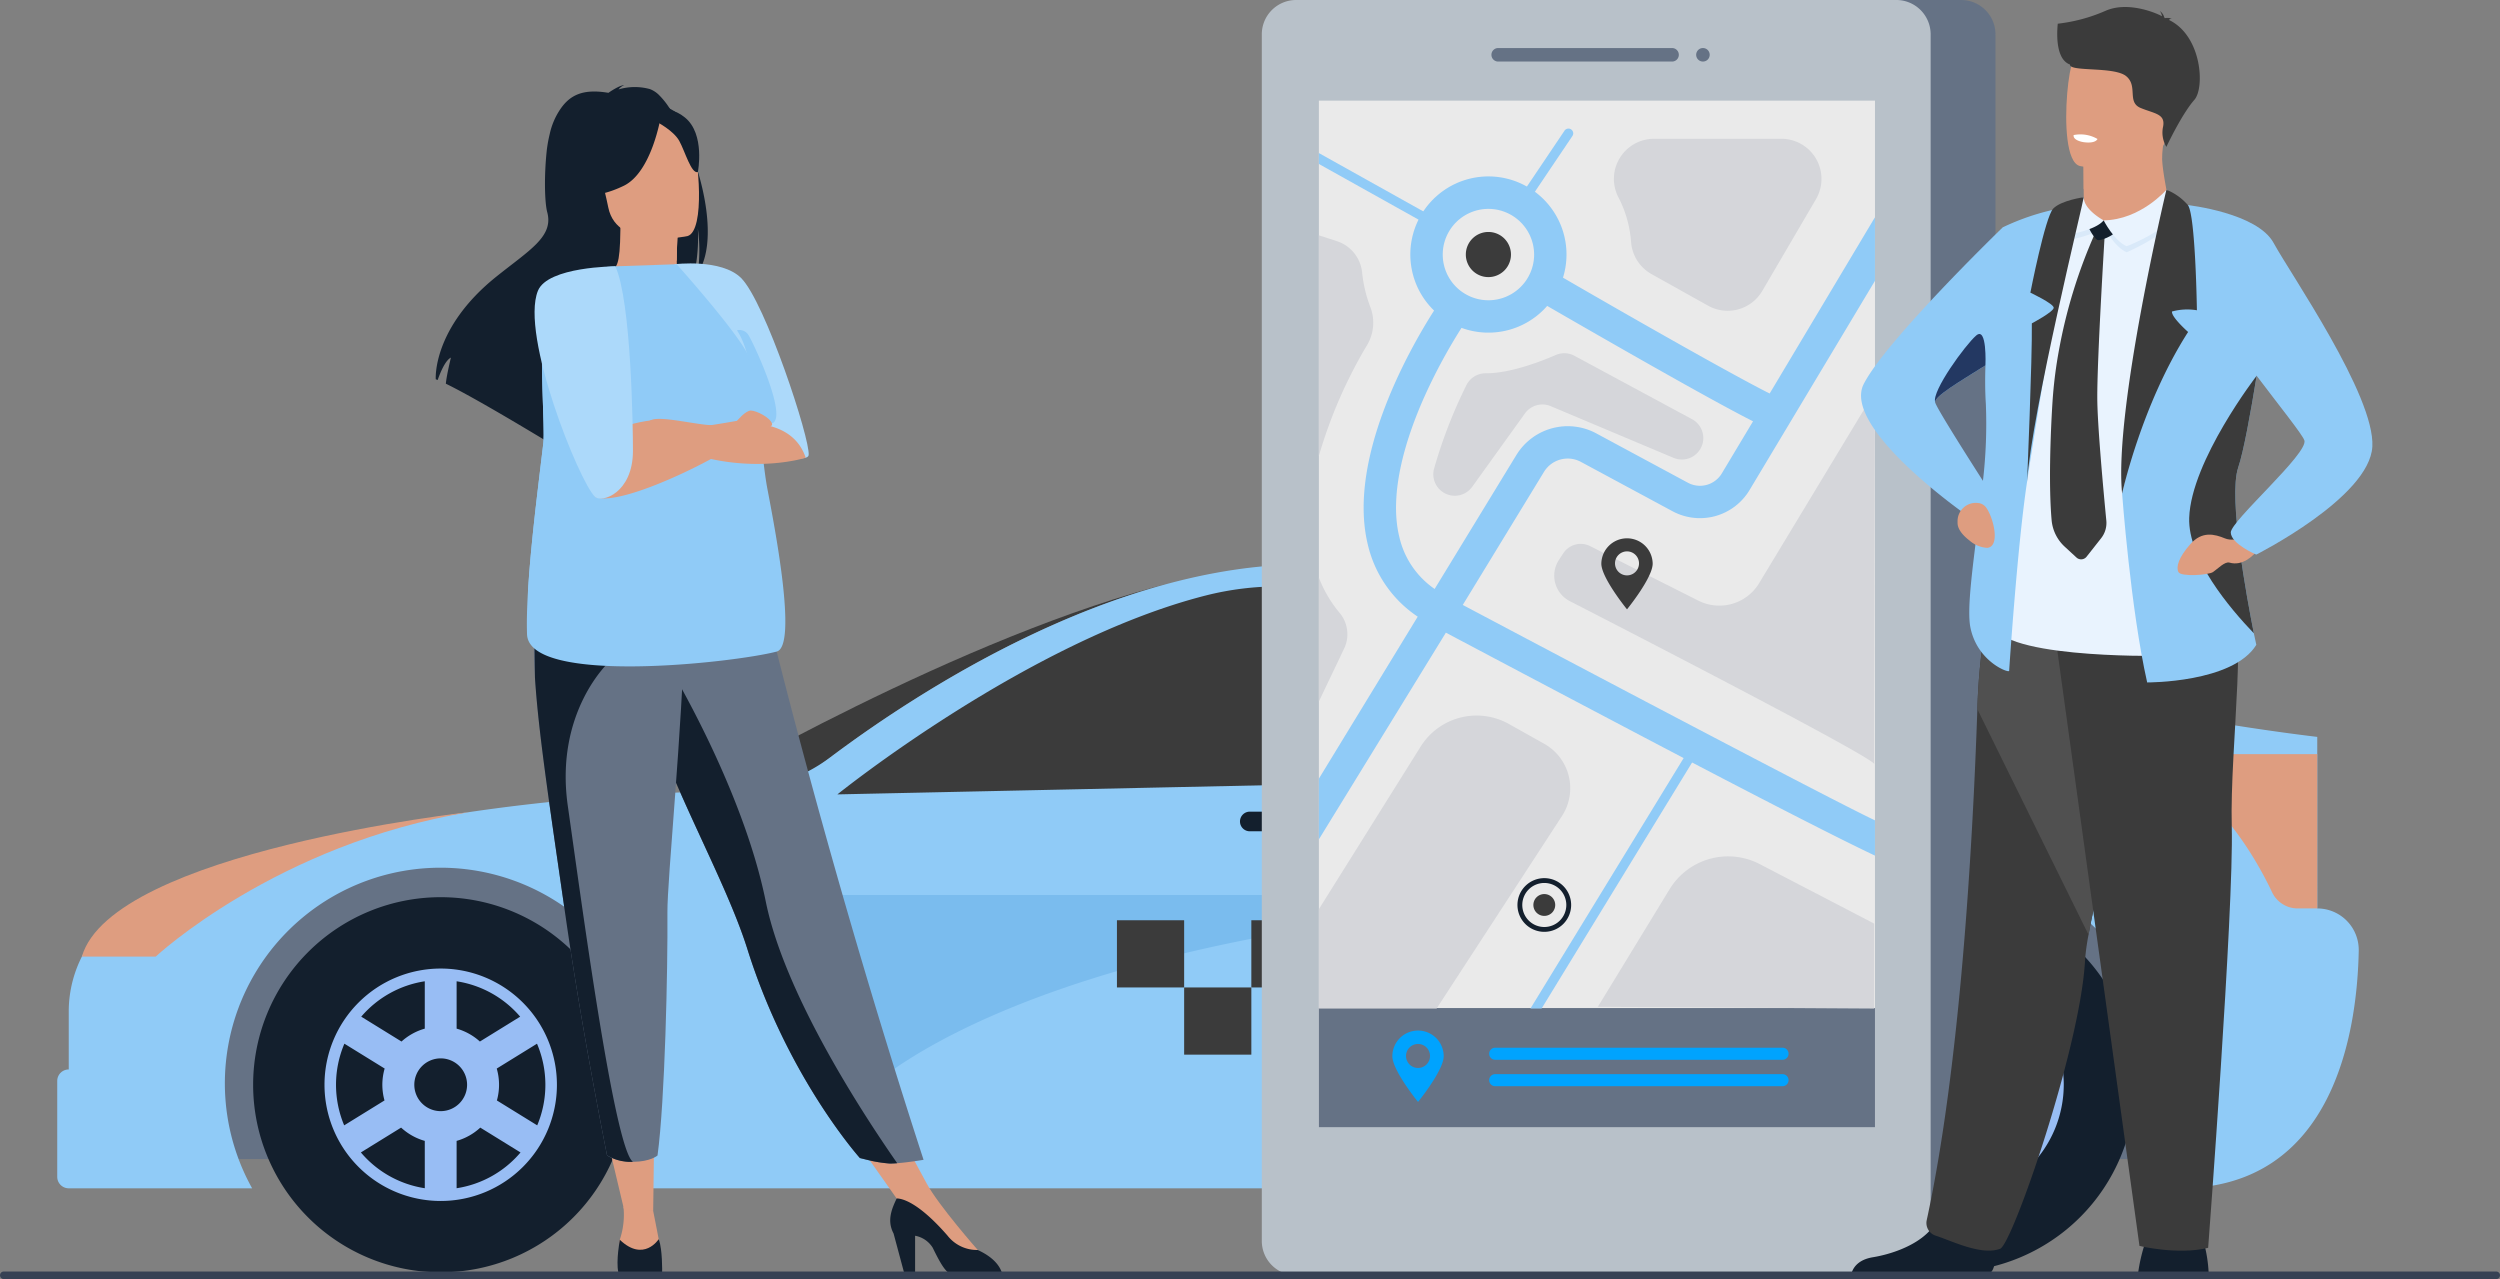 <svg xmlns="http://www.w3.org/2000/svg" xmlns:xlink="http://www.w3.org/1999/xlink" width="524.174" height="268.174" viewBox="0 0 524.174 268.174">
  <rect x="0" y="0" width="524.174" height="268.174" fill="#808080" stroke="none"/>
  <defs>
    <clipPath id="clip-path">
      <rect id="Rectangle_20726" data-name="Rectangle 20726" width="116.594" height="215.227" fill="#90cbf7"/>
    </clipPath>
    <clipPath id="clip-path-2">
      <rect id="Rectangle_20727" data-name="Rectangle 20727" width="524.174" height="268.174" fill="none"/>
    </clipPath>
  </defs>
  <g id="Group_91151" data-name="Group 91151" transform="translate(-1482.826 -1712.146)">
    <path id="Path_26154" data-name="Path 26154" d="M545.407,661.652H126.26l17.018-62.859H545.407Z" transform="translate(1394.553 1293.509)" fill="#657285"/>
    <path id="Path_26155" data-name="Path 26155" d="M884.752,394.277h0l-.035,0,.033,0" transform="translate(864.289 1436.494)" fill="#131f2d"/>
    <path id="Path_26156" data-name="Path 26156" d="M484.7,449.484h0q9.426-.353,19.6-.361s37.542-32.58,80.971-43.669C540.62,416.482,484.7,449.484,484.7,449.484" transform="translate(1143.955 1428.679)" fill="#3b3b3b"/>
    <path id="Path_26157" data-name="Path 26157" d="M513.738,465.443V429.472s-42.2-4.823-67.723-14.067C386.933,393.7,355.182,393.3,301.526,393.3c-40.737,0-82,27.28-99.5,40.417a35.326,35.326,0,0,1-20.433,7.036c-64.442,1.412-104.279,14.276-124.063,22.96a25.523,25.523,0,0,0-15.238,23.382V499.2a2.411,2.411,0,0,0-2.411,2.411v20.1a2.411,2.411,0,0,0,2.411,2.411H80.744a45.216,45.216,0,1,1,79,0h236.6a45.216,45.216,0,1,1,79,0H484.8c32.7,0,37.329-33.437,37.635-49.83a8.693,8.693,0,0,0-8.7-8.85" transform="translate(1454.946 1437.177)" fill="#90cbf7"/>
    <path id="Path_26158" data-name="Path 26158" d="M660.928,410.535c-37.329,9.447-77.354,41.734-77.354,41.734L689.522,450a10.888,10.888,0,0,0,9.645-6.307L715.4,408.662H676.118a61.914,61.914,0,0,0-15.191,1.874" transform="translate(1074.83 1426.437)" fill="#3b3b3b"/>
    <path id="Path_26159" data-name="Path 26159" d="M1007.1,411.334,992.221,445.41a3.966,3.966,0,0,0,3.635,5.553c15.01.007,54.419-.55,77.1-6.233a7.169,7.169,0,0,0,3.224-12.112c-9.219-8.843-29.264-21.284-69.088-21.284" transform="translate(789.366 1424.568)" fill="#131f2d"/>
    <path id="Path_26160" data-name="Path 26160" d="M57.052,596.172H72.533s25.313-23.63,65.936-30.327c0,0-75.044,8.269-81.417,30.327" transform="translate(1442.939 1316.545)" fill="#de9d80"/>
    <path id="Path_26161" data-name="Path 26161" d="M1553.126,557.9h-4.1a5.936,5.936,0,0,1-5.371-3.391c-2.368-5.011-7.57-14.531-15.551-21.3a4.348,4.348,0,0,1,2.811-7.667h22.209Z" transform="translate(415.558 1344.716)" fill="#de9d80"/>
    <path id="Path_26162" data-name="Path 26162" d="M886.779,569.746H866.187a2.06,2.06,0,1,1,0-4.12h20.592a2.06,2.06,0,0,1,0,4.12" transform="translate(878.687 1316.698)" fill="#131f2d"/>
    <path id="Path_26163" data-name="Path 26163" d="M1189.352,569.746h-20.592a2.06,2.06,0,0,1,0-4.12h20.592a2.06,2.06,0,0,1,0,4.12" transform="translate(667.146 1316.698)" fill="#131f2d"/>
    <path id="Path_26164" data-name="Path 26164" d="M729.72,623.736H544.063a9.843,9.843,0,0,0-8.409,14.959l11.956,19.653a8.614,8.614,0,0,0,12.36,2.545c15.875-11.317,61.6-34.8,169.75-37.157" transform="translate(1109.346 1276.071)" fill="#7abcee"/>
    <path id="Path_26165" data-name="Path 26165" d="M917.221,335.94H907.7a2.951,2.951,0,0,0-2.776,1.952l-5.611,15.6h20.861v-14.6a2.951,2.951,0,0,0-2.951-2.951" transform="translate(854.089 1477.279)" fill="#f1a34f"/>
    <path id="Path_26166" data-name="Path 26166" d="M939.386,368.662V357.99H935.3a6.665,6.665,0,0,0-6.277,4.425l-2.229,6.247Z" transform="translate(834.873 1461.863)" fill="#131f2d"/>
    <rect id="Rectangle_20718" data-name="Rectangle 20718" width="14.09" height="14.09" transform="translate(1717.015 1905.095)" fill="#3b3b3b"/>
    <rect id="Rectangle_20719" data-name="Rectangle 20719" width="14.09" height="14.09" transform="translate(1731.105 1919.185)" fill="#3b3b3b"/>
    <rect id="Rectangle_20720" data-name="Rectangle 20720" width="14.09" height="14.09" transform="translate(1745.195 1905.095)" fill="#3b3b3b"/>
    <rect id="Rectangle_20721" data-name="Rectangle 20721" width="14.09" height="14.09" transform="translate(1759.286 1919.185)" fill="#131f2d"/>
    <rect id="Rectangle_20722" data-name="Rectangle 20722" width="14.09" height="14.09" transform="translate(1773.376 1905.095)" fill="#131f2d"/>
    <path id="Path_26167" data-name="Path 26167" d="M1305.158,664.377a39.327,39.327,0,1,1-39.327-39.327,39.327,39.327,0,0,1,39.327,39.327" transform="translate(625.336 1275.152)" fill="#131f2d"/>
    <path id="Path_26168" data-name="Path 26168" d="M1324.962,699.143a24.366,24.366,0,1,1-24.366-24.366,24.366,24.366,0,0,1,24.366,24.366m-21.029-11.769a12.211,12.211,0,0,1,4.879,2.705l8.445-5.215a21.913,21.913,0,0,0-13.324-7.417Zm-20-2.51,8.444,5.215a12.217,12.217,0,0,1,4.879-2.705v-9.927a21.912,21.912,0,0,0-13.324,7.417m4.879,17.567a12.224,12.224,0,0,1,.032-6.689l-8.441-5.213a22,22,0,0,0-.044,17.123Zm8.445,8.48a12.207,12.207,0,0,1-4.963-2.785l-8.435,5.21a21.912,21.912,0,0,0,13.4,7.5Zm3.338-6.237a5.532,5.532,0,1,0-5.532-5.532,5.532,5.532,0,0,0,5.532,5.532m16.735,8.661-8.435-5.21a12.2,12.2,0,0,1-4.963,2.785v9.927a21.911,21.911,0,0,0,13.4-7.5m3.5-5.683a22,22,0,0,0-.045-17.123l-8.44,5.213a12.232,12.232,0,0,1,.031,6.689Z" transform="translate(590.571 1240.387)" fill="#98bdf4"/>
    <path id="Path_26169" data-name="Path 26169" d="M255.063,664.569a39.327,39.327,0,1,1-39.327-39.327,39.327,39.327,0,0,1,39.327,39.327" transform="translate(1359.492 1275.018)" fill="#131f2d"/>
    <path id="Path_26170" data-name="Path 26170" d="M274.867,699.334A24.366,24.366,0,1,1,250.5,674.968a24.366,24.366,0,0,1,24.366,24.366m-21.028-11.768a12.212,12.212,0,0,1,4.879,2.705l8.444-5.215a21.911,21.911,0,0,0-13.324-7.417Zm-20-2.51,8.444,5.215a12.215,12.215,0,0,1,4.879-2.705v-9.927a21.912,21.912,0,0,0-13.323,7.417m4.879,17.567a12.22,12.22,0,0,1,.031-6.689l-8.441-5.213a22.007,22.007,0,0,0-.045,17.123Zm8.444,8.48a12.207,12.207,0,0,1-4.963-2.785l-8.434,5.209a21.912,21.912,0,0,0,13.4,7.5Zm3.338-6.237a5.532,5.532,0,1,0-5.532-5.532,5.532,5.532,0,0,0,5.532,5.532m16.735,8.661-8.435-5.209a12.208,12.208,0,0,1-4.963,2.785v9.927a21.912,21.912,0,0,0,13.4-7.5m3.5-5.683a22.007,22.007,0,0,0-.045-17.123l-8.441,5.213a12.225,12.225,0,0,1,.032,6.689Z" transform="translate(1324.728 1240.253)" fill="#98bdf4"/>
    <path id="Path_26171" data-name="Path 26171" d="M931.681,266.093h125.885a7.2,7.2,0,0,0,7.176-7.176V7.176A7.2,7.2,0,0,0,1057.565,0H931.681a7.2,7.2,0,0,0-7.176,7.176V258.917a7.2,7.2,0,0,0,7.176,7.176" transform="translate(836.474 1712.146)" fill="#657285"/>
    <path id="Path_26172" data-name="Path 26172" d="M886.5,267.391h125.885a7.2,7.2,0,0,0,7.176-7.176V7.176A7.2,7.2,0,0,0,1012.383,0H886.5a7.2,7.2,0,0,0-7.176,7.176V260.215a7.2,7.2,0,0,0,7.176,7.176" transform="translate(868.063 1712.146)" fill="#b8c1c9"/>
    <path id="Path_26173" data-name="Path 26173" d="M1040.772,33.478h36.455a1.418,1.418,0,1,1,0,2.837h-36.455a1.418,1.418,0,1,1,0-2.837" transform="translate(756.18 1688.74)" fill="#657285"/>
    <path id="Path_26174" data-name="Path 26174" d="M1183.457,33.478a1.418,1.418,0,1,1-1.418,1.419,1.423,1.423,0,0,1,1.418-1.419" transform="translate(656.423 1688.74)" fill="#657285"/>
    <rect id="Rectangle_20723" data-name="Rectangle 20723" width="116.595" height="215.227" transform="translate(1759.354 1733.245)" fill="#eaeaea"/>
    <rect id="Rectangle_20724" data-name="Rectangle 20724" width="116.595" height="24.985" transform="translate(1759.354 1923.504)" fill="#657285"/>
    <path id="Path_26175" data-name="Path 26175" d="M1057.825,106.422a1,1,0,0,0,.829-.441l9.862-14.645a1,1,0,1,0-1.656-1.115L1057,104.866a1,1,0,0,0,.827,1.556" transform="translate(743.963 1649.377)" fill="#90cbf7"/>
    <path id="Path_26176" data-name="Path 26176" d="M1030.98,166.4a4.732,4.732,0,1,0-4.732,4.732,4.732,4.732,0,0,0,4.732-4.732" transform="translate(768.65 1599.115)" fill="#3b3b3b"/>
    <path id="Path_26177" data-name="Path 26177" d="M1113.517,628.332l15.046-24.661a14.368,14.368,0,0,1,18.892-5.265l24,12.477v17.806Z" transform="translate(704.329 1294.914)" fill="#d5d6da"/>
    <path id="Path_26178" data-name="Path 26178" d="M1150.206,350.91c.134-1.2-46.951-25.507-63.82-34.173a6.007,6.007,0,0,1-2.289-8.621l.906-1.392a4.382,4.382,0,0,1,5.645-1.524l22.7,11.437a9.754,9.754,0,0,0,12.625-3.486l24.4-40.39Z" transform="translate(725.579 1521.449)" fill="#d5d6da"/>
    <path id="Path_26179" data-name="Path 26179" d="M1167.075,109.375l-11.267,19.246a8.408,8.408,0,0,1-11.355,3.094l-11.863-6.624a8.431,8.431,0,0,1-4.278-6.622,24.093,24.093,0,0,0-2.577-9.312,8.366,8.366,0,0,1,.21-8.415l0-.005a8.407,8.407,0,0,1,7.171-4.018h26.7a8.409,8.409,0,0,1,7.257,12.656" transform="translate(696.51 1644.526)" fill="#d5d6da"/>
    <path id="Path_26180" data-name="Path 26180" d="M919.1,164v46.267a99.221,99.221,0,0,1,10.15-23.318,9.166,9.166,0,0,0,.6-8.018,28.549,28.549,0,0,1-1.689-7.217,7.712,7.712,0,0,0-5.292-6.49Z" transform="translate(840.251 1597.485)" fill="#d5d6da"/>
    <path id="Path_26181" data-name="Path 26181" d="M923.459,409.926a26.219,26.219,0,0,1-4.357-7.4v25.972l5.3-11.1a6.978,6.978,0,0,0-.94-7.473" transform="translate(840.251 1430.73)" fill="#d5d6da"/>
    <path id="Path_26182" data-name="Path 26182" d="M919.1,539.257v20.824h24.69l26.283-40.356a10.687,10.687,0,0,0-3.732-15.157l-7.4-4.147a13.837,13.837,0,0,0-18.493,4.731Z" transform="translate(840.251 1363.52)" fill="#d5d6da"/>
    <path id="Path_26183" data-name="Path 26183" d="M1053.071,260l-24.665-13.3a4.5,4.5,0,0,0-3.929-.165c-3.171,1.379-9.588,3.858-14.68,3.831a4.5,4.5,0,0,0-4.072,2.534,102.43,102.43,0,0,0-6.773,17.525,4.5,4.5,0,0,0,8.01,3.749l11.064-15.393a4.5,4.5,0,0,1,5.4-1.521l25.766,10.844a4.5,4.5,0,0,0,3.88-8.107" transform="translate(784.538 1540.045)" fill="#d5d6da"/>
    <path id="Path_26184" data-name="Path 26184" d="M1099.33,730.138h-60.174a1.265,1.265,0,1,0,0,2.529h60.174a1.265,1.265,0,1,0,0-2.529" transform="translate(757.202 1201.682)" fill="#00a3fe"/>
    <path id="Path_26185" data-name="Path 26185" d="M1099.33,748.556h-60.174a1.265,1.265,0,1,0,0,2.529h60.174a1.265,1.265,0,1,0,0-2.529" transform="translate(757.202 1188.805)" fill="#00a3fe"/>
    <path id="Path_26186" data-name="Path 26186" d="M975.695,718.181a5.383,5.383,0,0,0-5.383,5.383c0,2.973,5.383,9.582,5.383,9.582s5.382-6.609,5.382-9.582a5.382,5.382,0,0,0-5.382-5.383m0,7.844a2.516,2.516,0,1,1,2.516-2.516,2.516,2.516,0,0,1-2.516,2.516" transform="translate(804.448 1210.041)" fill="#00a3fe"/>
    <path id="Path_26187" data-name="Path 26187" d="M1115.946,380.286c0,2.973,5.383,9.582,5.383,9.582s5.383-6.609,5.383-9.582a5.383,5.383,0,0,0-10.765,0m2.867-.054a2.516,2.516,0,1,1,2.516,2.516,2.516,2.516,0,0,1-2.516-2.516" transform="translate(702.631 1450.038)" fill="#3b3b3b"/>
    <path id="Path_26188" data-name="Path 26188" d="M1066.55,574.457l33.5-54.765a1,1,0,0,1,1.7,1.042l-32.863,53.723Z" transform="translate(737.165 1349.145)" fill="#90cbf7"/>
    <path id="Path_26189" data-name="Path 26189" d="M1068.592,625.353a2.289,2.289,0,1,0,2.289-2.289,2.289,2.289,0,0,0-2.289,2.289" transform="translate(735.737 1276.541)" fill="#3b3b3b"/>
    <path id="Path_26190" data-name="Path 26190" d="M1057.49,617.592a5.629,5.629,0,1,0,5.629-5.629,5.629,5.629,0,0,0-5.629,5.629m1.013,0a4.616,4.616,0,1,1,4.616,4.616,4.616,4.616,0,0,1-4.616-4.616" transform="translate(743.5 1284.302)" fill="#131f2d"/>
    <path id="Path_26191" data-name="Path 26191" d="M1451.975,108.481l.01,1.732s-.472,5.416,6.2,6.207,12.138.689,11.958-3.491c-.6-3.236-1.677-8.259-1.722-10.937a18.841,18.841,0,0,1,.237-3.243l-12.923-.258-3.806.622Z" transform="translate(467.736 1643.287)" fill="#de9d80"/>
    <path id="Path_26192" data-name="Path 26192" d="M1451.925,99.113l.049,9.368a10.931,10.931,0,0,0,4.659,1.028c5.939,0,9.778-4.355,11.785-7.517a18.816,18.816,0,0,1,.237-3.243l-12.924-.258Z" transform="translate(467.736 1643.287)" fill="#de9d80"/>
    <path id="Path_26193" data-name="Path 26193" d="M1461.247,45.21c-1.5,8.07-11.912,7.8-16.412,7.3-1.266-.141-2.063-.3-2.063-.3-1.428-.381-2.224-2.63-2.595-5.576-.734-5.83.193-14.388,1.179-16.577,1.482-3.294,4.274-6.856,14.76-4.286s7.055,9.1,5.131,19.444" transform="translate(476.135 1694.747)" fill="#de9d80"/>
    <path id="Path_26194" data-name="Path 26194" d="M1504.854,865.553H1490.1a35.606,35.606,0,0,1,1.177-5.3,15.038,15.038,0,0,1,.836-2.126c1.435-2.865,10.55-1.042,10.55-1.042s.847.725,1.508,3.5a29.36,29.36,0,0,1,.685,4.969" transform="translate(441.048 1113.326)" fill="#131f2d"/>
    <path id="Path_26195" data-name="Path 26195" d="M1320.752,846.941c-.04,2.007-.293,3.907-1.021,4.657h-29.185c.371-1.056,1.421-2.644,4.418-3.131,3.4-.551,8.712-2.19,11.81-5.466a8.786,8.786,0,0,0,2.286-4.141c1.373-6.113,11.354,1.873,11.354,1.873a49.489,49.489,0,0,1,.339,6.207" transform="translate(580.563 1127.281)" fill="#131f2d"/>
    <path id="Path_26196" data-name="Path 26196" d="M1376.451,478.449a46.054,46.054,0,0,0-.733,5.391c-.928,18.1-15.234,59.476-17.792,60.441-3.959,1.494-10.195-1.682-13.457-2.721a2.8,2.8,0,0,1-1.963-3.178c7.085-32.569,9.689-79.469,10.636-107.234a126,126,0,0,1,2.88-23.647s34.892-9.31,35.1,2.467c.184,10.421-11.558,51.29-14.669,68.481" transform="translate(544.275 1429.69)" fill="#3b3b3b"/>
    <path id="Path_26197" data-name="Path 26197" d="M1401.3,478.449l-23.309-47.3a126,126,0,0,1,2.88-23.647s34.892-9.31,35.1,2.467c.184,10.421-11.558,51.29-14.669,68.481" transform="translate(519.428 1429.69)" fill="#505050"/>
    <path id="Path_26198" data-name="Path 26198" d="M1429.66,414.072l18.445,133.686s8.1,1.953,14.4.391c0,0,5.4-71.1,4.95-88.289s3.876-45.995-.987-49.172-36.809,3.384-36.809,3.384" transform="translate(483.303 1425.627)" fill="#3b3b3b"/>
    <path id="Path_26199" data-name="Path 26199" d="M1433.769,8.386a34.69,34.69,0,0,0,10.059-2.722c4.419-1.921,9.993.194,11.8,1.148a2.686,2.686,0,0,0-.441-1.089,2.428,2.428,0,0,1,.932,1.381c.084.062.121.1.1.119a3.113,3.113,0,0,1,1.513.1s-.414-.059-.562.207a.253.253,0,0,1-.067.073c6.893,3.33,7.529,14.223,5.311,16.744-2.669,3.032-5.869,9.862-5.869,9.862a5.855,5.855,0,0,1-.681-4.282c.485-2.669-1.82-2.669-4.731-3.882s-.485-4.609-3.032-6.671-11.887-.849-11.766-2.426c-3.467-1.263-2.569-8.2-2.569-8.56" transform="translate(480.504 1708.731)" fill="#3b3b3b"/>
    <path id="Path_26200" data-name="Path 26200" d="M1427.763,154.2l-4.247,91.12s-35.445.579-34.433-7.442,12.776-80.888,12.776-80.888Z" transform="translate(511.687 1604.34)" fill="#e9f3fe"/>
    <path id="Path_26201" data-name="Path 26201" d="M1503.2,197.974c-2.109,6.326,1.867,27.553,3.284,34.744.311,1.521.519,2.42.519,2.42-4.909,7.985-22.886,7.882-22.886,7.882-3.457-15.281-5.255-39.618-5.255-39.618l13.794-60.466,17.355,16.042s-1.314,9.784-2.939,19.74c-1.279,7.882-2.731,15.9-3.872,19.256" transform="translate(448.905 1612.214)" fill="#90cbf7"/>
    <path id="Path_26202" data-name="Path 26202" d="M1450.059,94.611s-.337,1.041-2.964.661c0,0-2.205-.319-2.042-1.48a7.156,7.156,0,0,1,5.006.819" transform="translate(472.547 1646.674)" fill="#fff"/>
    <path id="Path_26203" data-name="Path 26203" d="M1341.666,143.549s-5.4,28-9.919,57.827c-2.038,13.44-3.751,39.459-3.751,39.635,0,.552-6.645-1.86-8.118-9.044-.815-3.975.561-13.287,1.786-23.379a6.051,6.051,0,0,1-2.834-.4s-26-18.184-21.33-27.311c4.584-9,28.245-31.971,29.084-32.784l.008-.038a49.892,49.892,0,0,1,15.074-4.5m-19.17,57.632a103.521,103.521,0,0,0,.609-16.162c-.166-2.554-.177-5.3-.08-8.093l-.011.007-.1.1c-5.427,3.422-10.441,6.326-10.441,7.64a.211.211,0,0,0,.035.138c.5,1.486,7.407,12.33,9.991,16.365" transform="translate(576.092 1611.786)" fill="#90cbf7"/>
    <path id="Path_26204" data-name="Path 26204" d="M1482.557,137.762c.043-.87-4.076-2.071-4.076-2.071s-4.714,6.537-12.481,6.65c0,0,2.213,4.308,4.822,5.423,0,0,11.479-4.838,11.735-10" transform="translate(457.896 1617.28)" fill="#d9e9f9"/>
    <path id="Path_26205" data-name="Path 26205" d="M1428.962,222.169a8.6,8.6,0,0,0,2.739,5.559l2.471,2.277a1.448,1.448,0,0,0,2.118-.17l3.062-3.888a5.163,5.163,0,0,0,1.081-3.683c-.286-2.942-.82-8.611-1.247-14.081-.348-4.433-.626-8.739-.647-11.359-.067-8.364,1.592-35.038,1.592-35.038l-2.005.1a107.4,107.4,0,0,0-7.588,24.442,93.225,93.225,0,0,0-1.386,10.983s-1.045,15.235-.19,24.854" transform="translate(484.026 1599.036)" fill="#3b3b3b"/>
    <path id="Path_26206" data-name="Path 26206" d="M1446.713,145.382s-4.115-2.439-4.129-5.083c0,0-2.657-.333-3.818.956,0,0-.976,4.532.318,7.165,0,0,5.926-.9,7.629-3.037" transform="translate(477.184 1614.086)" fill="#d9e9f9"/>
    <path id="Path_26207" data-name="Path 26207" d="M1460.669,152.873l-5.579-1.337a.845.845,0,0,0-.709.972c.02.909,1.571,3.564,2.259,3.776s5.349-1.573,4.03-3.412" transform="translate(466.02 1606.202)" fill="#131f2d"/>
    <path id="Path_26208" data-name="Path 26208" d="M1481.907,134.9c.043-.87-2.745-2.661-2.745-2.661s-5.4,6.306-13.163,6.419c0,0,2.213,4.308,4.822,5.423,0,0,10.829-4.017,11.085-9.181" transform="translate(457.896 1619.694)" fill="#e9f3fe"/>
    <path id="Path_26209" data-name="Path 26209" d="M1446.789,142.3s-4.162-2.206-4.176-4.851a13.3,13.3,0,0,0-3.673,2.394,7.637,7.637,0,0,0,.22,5.494s5.926-.9,7.629-3.037" transform="translate(477.107 1616.049)" fill="#e9f3fe"/>
    <path id="Path_26210" data-name="Path 26210" d="M1364.191,354.285a3.836,3.836,0,0,1,4.339-3.838,2.372,2.372,0,0,1,1.611.89c1.58,2.1,3.084,8.224.284,8.51a6.15,6.15,0,0,1-3.731-1.54c-1.146-.87-2.5-2.234-2.5-3.672Z" transform="translate(529.074 1467.166)" fill="#de9d80"/>
    <path id="Path_26211" data-name="Path 26211" d="M1539.159,315.864c-5.082-5.289-13.863-15.7-13.552-24.235.415-11.962,14.14-29.765,14.14-29.765-1.279,7.882-2.731,15.9-3.872,19.256-2.109,6.326,1.867,27.553,3.284,34.744" transform="translate(416.229 1529.068)" fill="#3b3b3b"/>
    <path id="Path_26212" data-name="Path 26212" d="M1533.33,372.193s-3.654,1.827-5.871.913-4.828-1.6-7.307,1.222-3,4.779-2.479,5.823,6.3.653,7.261,0,2.476-2.258,3.438-1.978c2.655.772,4.891-1.254,6.142-2.866.755-.973-1.282-1.445-1.184-3.114" transform="translate(421.898 1451.933)" fill="#de9d80"/>
    <path id="Path_26213" data-name="Path 26213" d="M1524.707,142.936s14.551,1.611,17.983,7.948,21.276,32.018,20.691,42.69-24.341,22.64-24.341,22.64-5.262-2.223-5.341-4.616,16.424-16.69,15.424-19.358-19.172-23.771-20.926-30.729-3.49-18.574-3.49-18.574" transform="translate(416.853 1612.214)" fill="#90cbf7"/>
    <path id="Path_26214" data-name="Path 26214" d="M1358.98,239.318l-.1.1c-5.428,3.422-10.441,6.326-10.441,7.64-.726-2.317,6.327-12,8.609-13.967,2.316-2.006,1.936,6.222,1.936,6.222" transform="translate(540.127 1549.401)" fill="#233862"/>
    <path id="Path_26215" data-name="Path 26215" d="M1487.724,132.237s-11.047,46.268-9.289,63.7c0,0,4.062-18.625,13.836-33.881,0,0-3.567-3.137-3.373-4.293a12.211,12.211,0,0,1,5.217-.257s-.284-19.944-1.886-22.051a11.671,11.671,0,0,0-4.5-3.215" transform="translate(449.335 1619.694)" fill="#3b3b3b"/>
    <path id="Path_26216" data-name="Path 26216" d="M1424.511,137.452c.15.07-10.948,45.212-11.881,59.661,0,0,1.107-25.784,1-33.215,0,0,4.588-2.429,4.588-3.281s-4.894-3.157-4.894-3.157,3.1-15.879,4.791-17.628,6.4-2.379,6.4-2.379" transform="translate(495.209 1616.048)" fill="#3b3b3b"/>
    <path id="Path_26217" data-name="Path 26217" d="M421.762,787.623l4.027,16.959,6.031-.034.221-16.926Z" transform="translate(1187.959 1161.492)" fill="#de9d80"/>
    <path id="Path_26218" data-name="Path 26218" d="M592.975,784.838l11.457,16.237,4.465-5.734L602,782.606Z" transform="translate(1068.258 1165)" fill="#de9d80"/>
    <path id="Path_26219" data-name="Path 26219" d="M432.47,840.841a16.343,16.343,0,0,1-.768,6.953s-.987,4.5,3.443,4.582,5.517-.335,5.015-3.093-1.456-7.528-1.456-7.528Z" transform="translate(1181.074 1124.286)" fill="#de9d80"/>
    <path id="Path_26220" data-name="Path 26220" d="M439.676,870.472l-.014.01H430.5l-.014-.01c-.5-2.352.318-6.784.318-6.784,5.017,4.8,8.156-.121,8.156-.121.814,2.051.721,6.9.721,6.9" transform="translate(1181.976 1108.397)" fill="#131f2d"/>
    <path id="Path_26221" data-name="Path 26221" d="M642.461,838.823s-8.168-9.275-10.675-13.888l-6.073,3.111L639.288,840.8l3.176-.418Z" transform="translate(1045.369 1135.406)" fill="#de9d80"/>
    <path id="Path_26222" data-name="Path 26222" d="M643.746,850.608H632.414c-1-.9-1.949-2.711-3.116-5.086A5.481,5.481,0,0,0,625.6,843v7.609h-2.344l-2.171-8.091c-1.446-2.711-.36-5.2.657-7.339,1.183,0,4.615.852,10.648,7.784a7.847,7.847,0,0,0,6.347,3.022.538.538,0,0,0,.089.048c3.436,1.576,4.557,3.513,4.92,4.576" transform="translate(1049.094 1128.245)" fill="#131f2d"/>
    <path id="Path_26223" data-name="Path 26223" d="M359.417,97.175a8.534,8.534,0,0,1-1,1.787,12.046,12.046,0,0,0,.329-1.806,32.982,32.982,0,0,0-.164-7.806,36.26,36.26,0,0,1-.42,7.788,14.432,14.432,0,0,1-.857,3.082l-.11.11a43.638,43.638,0,0,0-2.955,3.3,128.141,128.141,0,0,0-9.812,14.189c-.219.365-.456.73-.675,1.094a116.02,116.02,0,0,0-7.4,14.28,31.456,31.456,0,0,0-1.113,3.064v.019a5.31,5.31,0,0,0-.273,2.608s-.894-.547-2.371-1.459c-1.021-.638-2.334-1.422-3.812-2.334l-1.587-4.14a8.659,8.659,0,0,0,.274,3.356c-.4-.237-.8-.492-1.222-.729-6.73-4.049-15.685-9.338-20.5-11.672.182-1.9,1.039-5.344,1.057-5.472-1.221.62-2.28,3.3-2.772,4.705-.146-.073-.273-.109-.4-.164,0,0-.784-10.669,12.639-21.466,7.04-5.654,12.092-8.426,10.742-13.533-.565-2.1-.66-7.662-.131-12.732v-.019a27.538,27.538,0,0,1,.656-3.7v-.018a14.876,14.876,0,0,1,2.225-5.179c2.043-2.991,4.8-4.3,10.071-3.408,0,0,2.207-1.569,3.319-1.623a2.907,2.907,0,0,0-1.2.912,11.944,11.944,0,0,1,6.584-.073,5.44,5.44,0,0,1,2.024,1.368A15.64,15.64,0,0,1,352.5,63.91a1.517,1.517,0,0,1,.146.219.755.755,0,0,1,.109.146c.091.128.182.274.274.42.62.967,1.24,2.079,1.86,3.264v.018a54.281,54.281,0,0,1,2.882,6.693v.164c.273.8.547,1.623.784,2.444a.066.066,0,0,1,.019.055.458.458,0,0,0,.036.128c2.115,7.113,2.955,14.827.8,19.715" transform="translate(1270.556 1670.69)" fill="#131f2d"/>
    <path id="Path_26224" data-name="Path 26224" d="M440.559,165.769c.051.023-4.952,2.621-8.716,1.592-3.541-.965-5.854-5.556-5.8-5.566,1.5-.3,1.932-2.358,1.9-11.212l.678.133,11.4,2.257s-.259,3.587-.267,6.965c-.008,2.837.164,5.528.814,5.831" transform="translate(1184.969 1606.868)" fill="#de9d80"/>
    <path id="Path_26225" data-name="Path 26225" d="M446,153.283s-.259,3.587-.267,6.965c-6.377-.18-9.749-6-11.13-9.222Z" transform="translate(1178.978 1606.558)" fill="#de9d80"/>
    <path id="Path_26226" data-name="Path 26226" d="M411.412,95.215s-4.32-4.516-6-8.783c-1.2-3.047-1.95-15.085,10.161-15.771a16.313,16.313,0,0,1,7.138,1.17c2.9,1.211,7.343,4.194,5.28,15.247l-.375,3.669Z" transform="translate(1199.828 1662.769)" fill="#131f2d"/>
    <path id="Path_26227" data-name="Path 26227" d="M491.484,502.753s-3.029.522-5.516.712c-.552.042-1.077.066-1.536.066a26.992,26.992,0,0,1-4.8-.789l-.108-.025c-.636-.15-1.122-.273-1.3-.32l-.076-.02s-15.106-16.817-23.577-43.772q-.3-.943-.626-1.9c-4.638-13.521-14.251-30.49-19.316-45.852q-1.209-3.668-2.179-6.928-.314-1.046-.6-2.058a162.813,162.813,0,0,1-5.809-30.586l30.456,7.749s12.787,55.433,35,123.726" transform="translate(1184.973 1452.572)" fill="#657285"/>
    <path id="Path_26228" data-name="Path 26228" d="M435.737,108.022s-14.742,3.226-16.609-5.986-5.028-15,4.305-17.448,11.881.694,13.252,3.617,2.839,18.74-.948,19.817" transform="translate(1191.239 1653.622)" fill="#de9d80"/>
    <path id="Path_26229" data-name="Path 26229" d="M421.683,78.571s-1.871,11.625-7.764,14.476-8.925,1.729-8.925,1.729a26.8,26.8,0,0,0,1.468-11.024s11.128-9.711,15.221-5.182" transform="translate(1199.682 1658.056)" fill="#131f2d"/>
    <path id="Path_26230" data-name="Path 26230" d="M457.714,79.522s3.511,1.8,4.721,4,2.515,6.961,3.89,6.513c0,0,1.57-7.962-2.7-11.427-4.524-3.674-5.915.913-5.915.913" transform="translate(1162.823 1658.185)" fill="#131f2d"/>
    <path id="Path_26231" data-name="Path 26231" d="M499.468,565.038c-.552.042-1.077.066-1.536.066a26.985,26.985,0,0,1-4.8-.789l-.108-.025-1.3-.32-.076-.02s-15.106-16.816-23.577-43.772q-.3-.943-.626-1.9c-4.638-13.521-14.251-30.49-19.316-45.852q-1.208-3.668-2.179-6.928-.314-1.047-.6-2.058l5.385-4.089s16.173,26.187,21.179,50.831c4.15,20.427,22.017,46.91,27.562,54.858" transform="translate(1171.473 1391)" fill="#131f2d"/>
    <path id="Path_26232" data-name="Path 26232" d="M400.02,496.326c.091,11.983-.515,39.536-2.075,50.945,0,0-1.481,1.309-5.151,1.325-3.759.016-5.44-1.372-5.44-1.372-3.916-19.833-6.7-36.243-8.73-50.385-1.664-11.6-3.143-21.553-4.279-30.118-1.008-7.589-1.747-14.093-2.1-19.7q-.07-1.143-.123-2.233c-.044-.961-.079-1.9-.1-2.8s-.022-1.8-.015-2.659l.131-.012,7.566-.737,23.907-2.332c-.4,21-3.645,53.113-3.594,60.078" transform="translate(1222.744 1407.15)" fill="#657285"/>
    <path id="Path_26233" data-name="Path 26233" d="M392.789,542.559a9.345,9.345,0,0,1-5.44-1.371c-3.916-19.833-6.7-36.243-8.73-50.385-1.664-11.6-3.143-21.553-4.279-30.118-1.008-7.589-1.747-14.093-2.1-19.7-.042-2.763-.071-5.41-.1-7.7-.035-2.327-.072-4.3-.136-5.666l7.7,4.929,8.1,5.183s-11.5,10.458-8.671,30.227,9.723,71.806,13.655,74.606" transform="translate(1222.749 1413.187)" fill="#131f2d"/>
    <path id="Path_26234" data-name="Path 26234" d="M470.055,183.744s9.837-1.215,13.961,2.887c5.054,5.027,14.542,33.851,14.165,37.141-.144,1.256-5.131.672-6.84-1.121-8.521-8.935-18.291-32.221-21.286-38.907" transform="translate(1154.195 1583.802)" fill="#acd9fa"/>
    <path id="Path_26235" data-name="Path 26235" d="M419.537,265.353c-9.171,2.383-51.967,7.088-52.337-3.631-.091-2.615,0-5.772.207-9.191.638-10.588,2.376-23.673,3.209-30.872.382-3.3-.887-18.081.086-26.135a18.29,18.29,0,0,1,.591-3.078c1.849-6.078,10.154-7.727,14.418-7.872l12.865-.439s13.287,14.842,15.135,19.4,2.453,20.168,3.89,27.728,6.4,32.93,1.935,34.088" transform="translate(1226.129 1583.411)" fill="#90cbf7"/>
    <path id="Path_26236" data-name="Path 26236" d="M394.824,255.593s-7.153,21.967-26.855,23.4c.639-10.588,2.376-23.673,3.209-30.872.382-3.3-.887-18.081.086-26.135.256.054.489.2.756.249,21.7,4.19,24.775,28.775,22.8,33.354" transform="translate(1225.566 1556.945)" fill="#90cbf7"/>
    <path id="Path_26237" data-name="Path 26237" d="M480,300.065s-12.915,4.235-28.652-2.558a26.027,26.027,0,0,0-6.414.136s.457-4.251,2.537-5.408,11.025,1.345,13.7.977c5.846-.8,16.03-1.432,18.828,6.853" transform="translate(1171.759 1508.049)" fill="#de9d80"/>
    <path id="Path_26238" data-name="Path 26238" d="M516.491,246.851s1.212-10.5-2.9-16.821a2.19,2.19,0,0,1,2.491,1.15c1.041,1.643,8.295,17.234,4.841,18.382s-4.436-2.711-4.436-2.711" transform="translate(1123.755 1551.373)" fill="#90cbf7"/>
    <path id="Path_26239" data-name="Path 26239" d="M442.931,291.928c-.185,0-6.1.773-7.147,1.512s-.123,3.327,1.849,3.574,5.3-5.086,5.3-5.086" transform="translate(1178.461 1508.049)" fill="#de9d80"/>
    <path id="Path_26240" data-name="Path 26240" d="M406.815,296.841a242.805,242.805,0,0,0,32.126-3.574s2.794.025,2.465,2.465-26.485,16.094-32.236,13.465Z" transform="translate(1198.408 1507.113)" fill="#de9d80"/>
    <path id="Path_26241" data-name="Path 26241" d="M513.595,288.256s1.787-2.156,2.9-2.156,4.005,1.417,4.437,2.711-3.427.37-4.868,1.91-2.465-2.465-2.465-2.465" transform="translate(1123.755 1512.124)" fill="#de9d80"/>
    <path id="Path_26242" data-name="Path 26242" d="M389.465,185.6s-14.156.034-16.227,5.12C369.46,200,381.916,230.8,385.2,233.92c1.413,1.343,7.959-.774,7.959-9.645,0-4.6-.33-31.48-3.7-38.68" transform="translate(1222.377 1582.39)" fill="#acd9fa"/>
    <rect id="Rectangle_20725" data-name="Rectangle 20725" width="524.174" height="268.174" transform="translate(1482.826 1712.146)" fill="none"/>
    <g id="Group_91146" data-name="Group 91146" transform="translate(1759.354 1733.245)">
      <g id="Group_91145" data-name="Group 91145" clip-path="url(#clip-path)">
        <path id="Path_26243" data-name="Path 26243" d="M907.507,259.614a3.387,3.387,0,0,0,1.765.5c1.145,0-3.378,8.326-2.738,7.277l29.954-48.751c6.663,3.53,24.14,12.783,41.656,21.993,45.2,23.767,51.815,26.443,52.677,26.646.262.061-1.1.2-.844.2,1.539,0-.752-3.535-.383-5.1a3.4,3.4,0,0,0-2.325-4.03c-3.793-1.478-52.991-27.369-87.238-45.522l17.027-27.9a5.828,5.828,0,0,1,7.739-2.095L984,193.175a12.116,12.116,0,0,0,16.163-4.445l30.176-50.346a3.4,3.4,0,0,0-1.167-4.657c-1.608-.964-.388-6.079-1.352-4.471l-23.444,39.238c-6.719-3.349-25.727-14.084-43.334-24.287a16.372,16.372,0,1,0-27.03,6.9c-4.577,7.154-18.342,30.718-13.894,49.052a24.965,24.965,0,0,0,10.465,15.126l-24.2,39.666a3.4,3.4,0,0,0,1.13,4.666m47.476-120.252a9.58,9.58,0,1,1-9.58-9.58,9.59,9.59,0,0,1,9.58,9.58m-3.72,42.029-17.137,28.084a18.151,18.151,0,0,1-7.408-10.912c-2.3-9.456,1.614-21.254,5.3-29.486a115.646,115.646,0,0,1,7.743-14.349,16.356,16.356,0,0,0,17.963-4.6c3.89,2.25,12.162,7.022,20.608,11.808,12.662,7.177,19.13,10.661,22.551,12.385l-6.544,10.918a5.337,5.337,0,0,1-7.12,1.958l-19.2-10.342a12.618,12.618,0,0,0-16.754,4.536" transform="translate(-909.859 -107.088)" fill="#90cbf7"/>
        <path id="Path_26244" data-name="Path 26244" d="M936.82,120.334a1,1,0,0,0,.488-1.87l-26.96-15.06a1,1,0,0,0-.974,1.743l26.96,15.06a1,1,0,0,0,.486.127" transform="translate(-911.944 -93.304)" fill="#90cbf7"/>
      </g>
    </g>
    <g id="Group_91148" data-name="Group 91148" transform="translate(1482.826 1712.146)">
      <g id="Group_91147" data-name="Group 91147" clip-path="url(#clip-path-2)">
        <path id="Path_26245" data-name="Path 26245" d="M.675,887.7H523.5a.793.793,0,0,0,0-1.568H.675a.793.793,0,0,0,0,1.568" transform="translate(0 -619.523)" fill="#364154"/>
      </g>
    </g>
  </g>
</svg>
